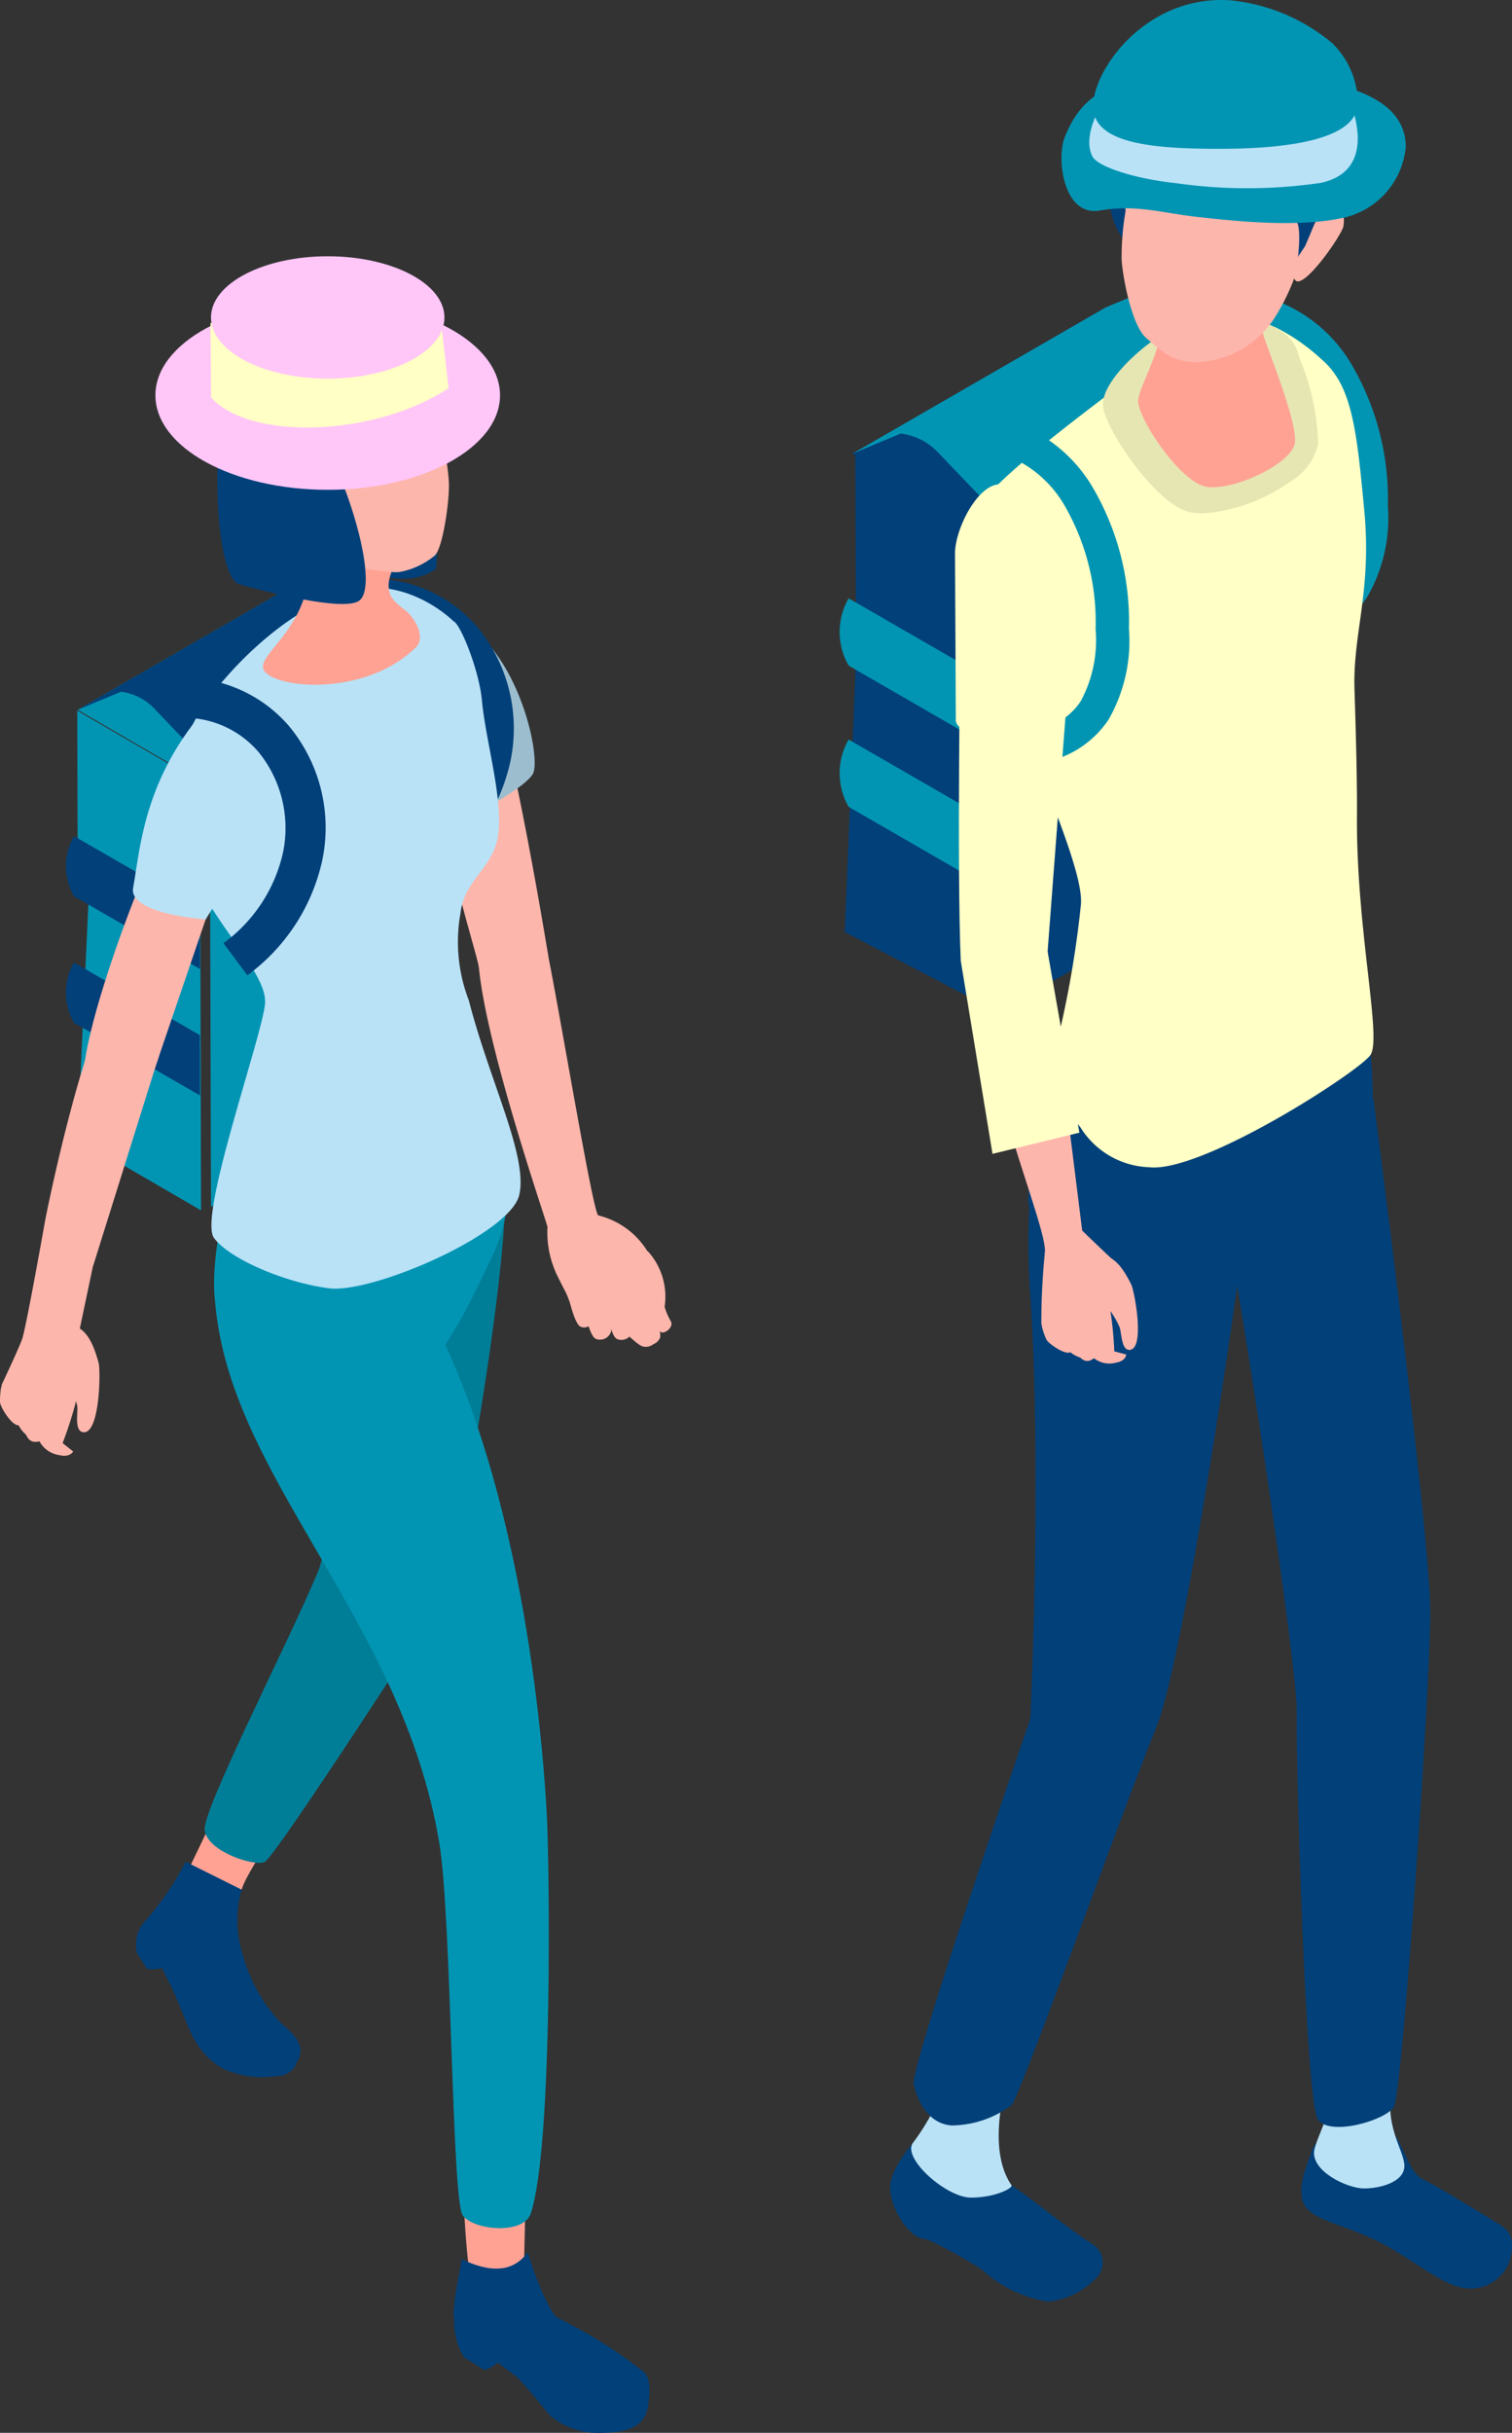 <?xml version="1.0" encoding="UTF-8"?>
<svg xmlns="http://www.w3.org/2000/svg" width="87.485" height="140.701" viewBox="0 0 87.485 140.701">
  <rect x="0" y="0" width="87.485" height="140.701" fill="#333333" stroke="none"/>
  <g id="グループ_359" data-name="グループ 359" transform="translate(0 0)">
    <path id="パス_110" data-name="パス 110" d="M111.647,88.382a32.952,32.952,0,0,0-.037-3.624c.1-1.422,1.655-.234,1-1.245-.672-2.552-1.719-3.283-2.656-3.83-.374-.217,2.33-15.933,2.01-16.1-.208-.109,5.36-18.245,5.36-18.245s-2.018-1.346-3.716,1.426S109.8,57.487,109.5,58.172c-1.627,3.647-2.916,21.2-2.984,21.363a6.6,6.6,0,0,0-.194,3.412c.314,1.576.583,2.7.583,2.7a22.705,22.705,0,0,1,2.462,1.723c.361.3.805,1.242,1.141,1.434a.8.8,0,0,0,1.141-.426" transform="translate(-37.887 -16.06)" fill="#fdb6ac"></path>
    <path id="パス_111" data-name="パス 111" d="M115.234,103.634c1.054,1.609.082,3.8.082,3.8a4.173,4.173,0,0,0,.137,1.005c.135.459-.635.737-.8.547a2.743,2.743,0,0,1-.617-1.68,26.512,26.512,0,0,1-.093-2.8c.028-.481.352-1.942,1.29-.872" transform="translate(-40.65 -36.839)" fill="#fdb6ac"></path>
    <path id="パス_112" data-name="パス 112" d="M107.826,106.005a5.3,5.3,0,0,0-.221-.8.513.513,0,0,0-.531-.35.557.557,0,0,0-.373.5c0,.181.087.745.068.935Z" transform="translate(-38.071 -37.408)" fill="#f7a894"></path>
    <path id="パス_113" data-name="パス 113" d="M107.955,108.1a2.253,2.253,0,0,0,.021-1.046,5.923,5.923,0,0,0-.117-.628.555.555,0,0,0-1.051.169c-.008.352-.014,1.49.286,1.677a.609.609,0,0,0,.862-.172" transform="translate(-38.108 -37.86)" fill="#fdb6ac"></path>
    <path id="パス_114" data-name="パス 114" d="M109.714,106.822a6.541,6.541,0,0,0-.244-.994.632.632,0,0,0-.64-.449.685.685,0,0,0-.475.6c-.008.222.081.919.051,1.151Z" transform="translate(-38.66 -37.596)" fill="#f7a894"></path>
    <path id="パス_115" data-name="パス 115" d="M109.8,109.462a2.766,2.766,0,0,0,.062-1.284,7.508,7.508,0,0,0-.122-.776.683.683,0,0,0-1.3.171c-.021.432-.068,1.831.293,2.07a.748.748,0,0,0,1.065-.181" transform="translate(-38.687 -38.177)" fill="#fdb6ac"></path>
    <path id="パス_116" data-name="パス 116" d="M111.464,107.6c-.037-.226-.047-.657-.107-.875-.086-.313-.223-.616-.493-.608a.56.56,0,0,0-.468.5,4.118,4.118,0,0,0-.1,1.054Z" transform="translate(-39.348 -37.862)" fill="#f7a894"></path>
    <path id="パス_117" data-name="パス 117" d="M111.461,110.024a2.76,2.76,0,0,0,.061-1.284,7.354,7.354,0,0,0-.121-.775c-.335-.572-.96-.548-1.142.175-.021.432-.224,1.827.136,2.066a.749.749,0,0,0,1.065-.181" transform="translate(-39.313 -38.378)" fill="#fdb6ac"></path>
    <path id="パス_118" data-name="パス 118" d="M113.975,108.629a6.577,6.577,0,0,0-.243-.994.632.632,0,0,0-.641-.449.685.685,0,0,0-.475.6c-.008.222.081.919.051,1.151Z" transform="translate(-40.181 -38.241)" fill="#f7a894"></path>
    <path id="パス_119" data-name="パス 119" d="M114.062,111.269a2.76,2.76,0,0,0,.061-1.284,7.351,7.351,0,0,0-.121-.775.683.683,0,0,0-1.3.171c-.021.432-.068,1.831.293,2.07a.748.748,0,0,0,1.065-.181" transform="translate(-40.207 -38.822)" fill="#fdb6ac"></path>
    <path id="パス_120" data-name="パス 120" d="M115.1,31.34c.183-.531,4.187,2.072,4.61,4.024.563,2.593-.655,11.268-1.452,12.418-.773,1.116-2.891,2.317-5.483-.813Z" transform="translate(-40.237 -11.157)" fill="#96aeec"></path>
    <path id="パス_121" data-name="パス 121" d="M124.133,194.263c-.644-.279-.979-1.317-1.407-2.161-.216-.426-.553-1.133-2.607-.906s-2.373,1.122-2.5,1.544-.994,2.244-.276,3.138,2.758,1.083,4.93,2.375c1.854,1.1,3.042,2.087,4.176,2.276a2.4,2.4,0,0,0,2.7-1.674c.257-1.153.03-1.6-.621-2s-3.749-2.312-4.392-2.592" transform="translate(-41.766 -68.203)" fill="#024079"></path>
    <path id="パス_122" data-name="パス 122" d="M122.745,187.3l-3.36-.1c.192.9-1.061,3.27-1.167,3.969-.181,1.191,1.9,2.19,2.885,2.19s2.373-.4,2.33-1.34-1.216-2.295-.688-4.721" transform="translate(-42.176 -66.792)" fill="#b9e2f7"></path>
    <path id="パス_123" data-name="パス 123" d="M121.854,128.547c0-4.61-3.286-29.721-3.286-29.721l-8.989,4.591c1.452,7.378,4.6,28.381,4.544,30.8s.5,22.673,1.239,23.643,3.917.019,4.389-.749,2.1-23.95,2.1-28.56" transform="translate(-39.097 -35.261)" fill="#024079"></path>
    <path id="パス_124" data-name="パス 124" d="M111.8,88.4c.656,1.732.672,6.93.672,6.93s-8.32,9.268-10.359,9.712c-1.591.347-9.4-4.3-9.548-4.69-.473-1.256,1.727-8.346,1.966-9.553.482-2.436,7.637-4.627,10.487-5.175,1.346-.259,6.126,1.043,6.782,2.775" transform="translate(-33.004 -30.54)" fill="#024079"></path>
    <path id="パス_125" data-name="パス 125" d="M91.876,200.411a1.271,1.271,0,0,0-.084-2.07c-1.834-1.149-4.142-3.2-5.571-3.938-.858-.443-4.542-2.587-4.554-2.238,0,0-1.594,1.693-1.594,2.91s1.167,3.042,2.121,2.976a26.708,26.708,0,0,1,3.222,1.786,7.233,7.233,0,0,0,3.792,1.822,4.361,4.361,0,0,0,2.669-1.248" transform="translate(-28.57 -68.55)" fill="#024079"></path>
    <path id="パス_126" data-name="パス 126" d="M87.511,186.443l-3.13-1.247a13.943,13.943,0,0,1-2.269,4.759c-.789.85,1.866,3.219,3.309,3.219s2.453-.567,2.352-.715c-1.5-2.18-.261-6.017-.261-6.017" transform="translate(-29.246 -66.077)" fill="#b9e2f7"></path>
    <path id="パス_127" data-name="パス 127" d="M90.157,95.018c-.229.571-1.721,4.83-1.225,12.146.7,10.313.006,24.577.006,24.577s-6.963,20.1-6.743,21.135c.152.715.718,2.265,2.193,2.369a5.849,5.849,0,0,0,3.462-1.172c.529-.583,6.519-17.3,8.4-21.9s6.545-37.041,6.038-38.125c-2.167-4.628-9.77-4.915-12.13.968" transform="translate(-29.325 -32.321)" fill="#024079"></path>
    <path id="パス_128" data-name="パス 128" d="M84.987,73.115l-9-4.7.643-15.593v-3.9L76.6,40.67l8.385,4.866Z" transform="translate(-27.11 -14.511)" fill="#024079"></path>
    <path id="パス_129" data-name="パス 129" d="M84.786,40.809l-8.1-4.708,14.657-8.462,8.1,4.708Z" transform="translate(-27.361 -9.861)" fill="#024079"></path>
    <path id="パス_130" data-name="パス 130" d="M84.783,38.672,81.61,35.357a3.532,3.532,0,0,0-2.137-1.064l-2.795,1.164,14.657-8.462,2.794-1.164A3.528,3.528,0,0,1,96.267,26.9L99.44,30.21Z" transform="translate(-27.359 -9.216)" fill="#0295b3"></path>
    <path id="パス_131" data-name="パス 131" d="M103.731,34.543l.08,28.066L88.937,71.2l-.08-28.066Z" transform="translate(-31.704 -12.325)" fill="#024079"></path>
    <path id="パス_132" data-name="パス 132" d="M84.192,62.387l-8.1-4.674-.039-.023a3.9,3.9,0,0,1,0-3.893l.023.015,8.106,4.674Z" transform="translate(-26.95 -19.195)" fill="#0295b3"></path>
    <path id="パス_133" data-name="パス 133" d="M84.192,75.085l-8.1-4.674-.039-.023a3.9,3.9,0,0,1,0-3.893l.023.015,8.106,4.674Z" transform="translate(-26.95 -23.726)" fill="#0295b3"></path>
    <path id="パス_134" data-name="パス 134" d="M113.448,46.4a5.823,5.823,0,0,1-3.745-1.369l1.252-1.467a3.8,3.8,0,0,0,5.628-.782,7.427,7.427,0,0,0,.865-4.174,13.485,13.485,0,0,0-1.852-7.261,6.755,6.755,0,0,0-5.907-3.26l-.17-1.921a8.593,8.593,0,0,1,7.694,4.13,15.322,15.322,0,0,1,2.163,8.279,9.142,9.142,0,0,1-1.189,5.276,5.809,5.809,0,0,1-3.977,2.5,5.5,5.5,0,0,1-.762.053" transform="translate(-39.076 -9.327)" fill="#0295b3"></path>
    <path id="パス_135" data-name="パス 135" d="M88.173,39.311c1.524-2.2,11.214-9.09,11.549-9.315a6.91,6.91,0,0,1,5.288-.724,11.387,11.387,0,0,1,2.7,1.869c1.765,1.5,2.033,4.041,2.475,8.74s-.67,7.1-.565,10.359c.069,2.152.158,5.234.143,7.293-.048,6.6,1.462,12.874.774,13.851s-9.751,6.833-12.806,6.483a4.881,4.881,0,0,1-3.965-2.3c-.644-.809-1.943-2.879-1.625-3.862a58.857,58.857,0,0,0,1.641-8.959c.446-3.417-8.557-19.187-5.607-23.437" transform="translate(-31.248 -10.361)" fill="#ffffc6"></path>
    <path id="パス_136" data-name="パス 136" d="M90.157,57.45a5.826,5.826,0,0,1-3.745-1.369l1.252-1.467a3.8,3.8,0,0,0,5.628-.782,7.417,7.417,0,0,0,.866-4.173A13.48,13.48,0,0,0,92.3,42.4,6.748,6.748,0,0,0,86.4,39.137l-.17-1.921a8.608,8.608,0,0,1,7.694,4.129,15.33,15.33,0,0,1,2.163,8.28A9.144,9.144,0,0,1,94.9,54.9a5.81,5.81,0,0,1-3.977,2.5,5.5,5.5,0,0,1-.762.053" transform="translate(-30.766 -13.27)" fill="#0295b3"></path>
    <path id="パス_137" data-name="パス 137" d="M104.967,39.664a3.3,3.3,0,0,1-.756-.08c-2.025-.485-5-5.012-5-6.211,0-1.477,2.5-3.54,3.36-3.985l.958,1.856a7.63,7.63,0,0,0-2.2,2.141c.355,1,2.546,3.968,3.374,4.166,1.219.295,4.624-1.36,4.894-2.178a15.355,15.355,0,0,0-.944-3.913l-.165-.5c-.2-.35-1.8-.815-3.222-.923l.156-2.083c1.034.077,4.455.475,5.058,2.373l.158.482a13.843,13.843,0,0,1,1.03,4.839,3.433,3.433,0,0,1-1.682,2.223,9.994,9.994,0,0,1-5.012,1.8" transform="translate(-35.397 -9.973)" fill="#e6e6b3"></path>
    <path id="パス_138" data-name="パス 138" d="M91.784,84.478c-.117-3.717-4.5-2.346-4.45-.875.251,7.338,4.7,17.162,4.263,18.248l2.179-1.392Z" transform="translate(-31.161 -29.29)" fill="#fdb6ac"></path>
    <path id="パス_139" data-name="パス 139" d="M92.518,55.751,91.393,70.53,93.232,81l-5.027,1.225L86.368,71.06c-.226-4.988-.021-19.146-.021-19.146s-.534-8.782,3.433-8.483,2.738,12.32,2.738,12.32" transform="translate(-30.778 -15.493)" fill="#ffffc6"></path>
    <path id="パス_140" data-name="パス 140" d="M98.25,112.671c-.618-.542-2.334-2.21-2.334-2.21l-2,1.088a39.627,39.627,0,0,0-.239,4.434s.327.821.861.776a8.2,8.2,0,0,0,1.19-.112c1.176-.278,1.708-1.206,2.305-2.218a1.787,1.787,0,0,0,.212-1.758" transform="translate(-33.425 -39.412)" fill="#fdb6ac"></path>
    <path id="パス_141" data-name="パス 141" d="M99.283,119.956l.69.185s-.017.374-.6.47a1.428,1.428,0,0,1-1.714-.87,7.055,7.055,0,0,1-.077-1.82.879.879,0,0,1,1.439-.538,21.319,21.319,0,0,1,.261,2.573" transform="translate(-34.808 -41.802)" fill="#fdb6ac"></path>
    <path id="パス_142" data-name="パス 142" d="M95.509,119.467a1.5,1.5,0,0,0,1.064,1.295c.434.419.749.1,1.142-.24,0,0-.437-1.77-1.306-2.1a.888.888,0,0,0-.9,1.049" transform="translate(-34.073 -42.251)" fill="#fdb6ac"></path>
    <path id="パス_143" data-name="パス 143" d="M95.206,119.568c-.269.7,1.229,1.819,1.205,1.345-.025-.5-.245-.479-.479-.936-.266-.52-.54-.635-.727-.409" transform="translate(-33.958 -42.622)" fill="#fdb6ac"></path>
    <path id="パス_144" data-name="パス 144" d="M94.82,119.419a2.224,2.224,0,0,0-1.084-.356c-.1.018.193.822.27.927.195.267,1.083.867,1.371.69s-.084-.913-.557-1.261" transform="translate(-33.437 -42.479)" fill="#fdb6ac"></path>
    <path id="パス_145" data-name="パス 145" d="M97.5,112.623c1.146.157,1.736.03,2.636,1.856.185.376.829,3.807-.129,3.775-.453-.015-.43-1-.55-1.32a5.207,5.207,0,0,0-1.621-2.046c-.874-.762-.71-1.31-.336-2.265" transform="translate(-34.679 -40.184)" fill="#fdb6ac"></path>
    <path id="パス_146" data-name="パス 146" d="M88.264,43.541c2.48-.626,4.552,1.827,4.552,4.7a60.582,60.582,0,0,1-.974,9.728c-.637,1.1-6.027.309-5.886-.862l-.047-9.576c-.013-1.285,1.109-3.679,2.355-3.994" transform="translate(-30.652 -15.5)" fill="#ffffc6"></path>
    <path id="パス_147" data-name="パス 147" d="M107.867,4.685c-1.549-.175-3.925.96-5.059,1.683A7.729,7.729,0,0,0,100.08,10.5c-1.089,4.041.922,5.6,1.283,5.55,0,0,8.623-11.127,6.5-11.366" transform="translate(-35.594 -1.665)" fill="#024079"></path>
    <path id="パス_148" data-name="パス 148" d="M109.67,27.87c.324,1.019,1.893,4.844,1.789,6.078s-3.571,2.833-5.1,2.59-3.9-3.837-3.974-4.9c-.073-.983,2.243-4.014,1.314-7.253-.659-2.3,5.368.538,5.368.538a17.46,17.46,0,0,0,.6,2.944" transform="translate(-36.53 -8.381)" fill="#ffa294"></path>
    <path id="パス_149" data-name="パス 149" d="M110.425,3.941c-5.676-1.761-8.861.61-9.49,5.91a30.526,30.526,0,0,0,.189,3.544,15.605,15.605,0,0,0-.23,2.824c.044.853.553,3.8,1.439,4.546s1.691,1.624,3.571,1.319a5.638,5.638,0,0,0,3.973-2.714,12.266,12.266,0,0,0,1.265-2.853c2.1-4.966,4.21-11.047-.718-12.577" transform="translate(-35.996 -1.201)" fill="#fdb6ac"></path>
    <path id="パス_150" data-name="パス 150" d="M114.358,11.015s-1.227,1.863-.611,2.686a5.519,5.519,0,0,0,1.748,1.4c.368.246.118,2.222.118,2.222s.759-.238,1.253-.454c2.307-1.007,3.03-8.83.735-10.342-1.045,1.925-.626,3.677-3.242,4.489" transform="translate(-40.523 -2.329)" fill="#024079"></path>
    <path id="パス_151" data-name="パス 151" d="M108.456,2.836c-6.984-.619-7.116,3.251-7.529,3.464a3.477,3.477,0,0,0-1.574,2.517,3.17,3.17,0,0,0,.937,3.377c.12.1,1.281-2.868,1.405-2.766.617.5.7.713,1.185,1.041,1.21.815,5.4.316,5.4.316,2.705-.244,4.807-2.559,4.883-4.208s-1.569-3.123-4.708-3.742" transform="translate(-35.405 -0.988)" fill="#3c3f73"></path>
    <path id="パス_152" data-name="パス 152" d="M118.848,18.6c.412.144.448.69.385,1.085-.081.516-2.406,3.854-2.819,3.092s.478-1.666.609-1.957c.633-1.4.866-2.555,1.824-2.22" transform="translate(-41.498 -6.614)" fill="#fdb6ac"></path>
    <path id="パス_153" data-name="パス 153" d="M115.405,10.894A4.638,4.638,0,0,1,112,14.937c-2.656.661-6.458.244-8.67,0-2-.221-3.541-.739-5.629-.369s-2.54-2.98-2.017-4.273C96.971,7.1,99.367,6.7,105.19,6.7s10.215,1.028,10.215,4.189" transform="translate(-34.067 -2.392)" fill="#0295b3"></path>
    <path id="パス_154" data-name="パス 154" d="M111.287,13.157a29.219,29.219,0,0,1-8.306,0c-2.371-.25-4.537-.956-4.823-1.561-.7-1.476,1.011-3.728,1.011-3.728L112.452,7.2c.646.933,2.564,5.248-1.165,5.962" transform="translate(-34.962 -2.567)" fill="#b9e2f7"></path>
    <path id="パス_155" data-name="パス 155" d="M113.646,5.942c0,2.142-4.07,2.665-8.017,2.665s-7.292-.323-7.292-2.465,3.1-6.478,7.976-6.121a10.833,10.833,0,0,1,5.843,2.465,4.869,4.869,0,0,1,1.49,3.455" transform="translate(-35.086)" fill="#0295b3"></path>
    <path id="パス_156" data-name="パス 156" d="M14.113,92.8,6.97,88.65l.643-13.994L6.97,71.163,6.95,63.9l7.1,4.118Z" transform="translate(-2.48 -22.798)" fill="#0295b3"></path>
    <path id="パス_157" data-name="パス 157" d="M14.245,63.836,6.991,59.62l13.124-7.577,7.254,4.215Z" transform="translate(-2.494 -18.569)" fill="#0295b3"></path>
    <path id="パス_158" data-name="パス 158" d="M14.242,61.922,11.4,58.953A3.163,3.163,0,0,0,9.488,58l-2.5,1.042L20.11,51.465l2.5-1.042a3.159,3.159,0,0,1,1.914.953l2.842,2.968Z" transform="translate(-2.492 -17.991)" fill="#024079"></path>
    <path id="パス_159" data-name="パス 159" d="M31.807,58.963l.069,24.405L18.943,90.835l-.069-24.405Z" transform="translate(-6.734 -21.038)" fill="#0295b3"></path>
    <path id="パス_160" data-name="パス 160" d="M13.692,82.864,6.44,78.679,6.4,78.659a3.494,3.494,0,0,1,0-3.486l.021.014,7.259,4.185Z" transform="translate(-2.119 -26.821)" fill="#024079"></path>
    <path id="パス_161" data-name="パス 161" d="M13.692,94.236,6.44,90.051,6.4,90.031a3.494,3.494,0,0,1,0-3.486l.021.014,7.259,4.185Z" transform="translate(-2.119 -30.879)" fill="#024079"></path>
    <path id="パス_162" data-name="パス 162" d="M42.077,58.706c-1.009-.967-1.237,8.813-1.585,9.676-.57,1.411,1.39,7.214,1.632,8.5l4.017-.63c-1.083-6.572-2.961-16.491-4.064-17.549" transform="translate(-14.41 -20.922)" fill="#fdb6ac"></path>
    <path id="パス_163" data-name="パス 163" d="M44.634,64.483c-.689,1.155-5.939,3.635-5.939,3.635s.7-12.934.94-12.857c4.05,1.309,5.548,8.3,5,9.222" transform="translate(-13.806 -19.717)" fill="#9cbdce"></path>
    <path id="パス_164" data-name="パス 164" d="M53.405,106.855a28.863,28.863,0,0,0-.87-3.053c-.241-1.224,1.344-.58.56-1.283a4.637,4.637,0,0,0-3.13-2.62c-.365-.1-3.047-16.85-3.357-16.918l-3.552,1.06c-.531,3.456,3.987,16.379,3.967,16.53a5.776,5.776,0,0,0,.625,2.927c.63,1.259,1.119,2.148,1.119,2.148a19.9,19.9,0,0,1,2.478.886c.373.167.967.863,1.3.948a.7.7,0,0,0,.865-.625" transform="translate(-15.347 -29.607)" fill="#fdb6ac"></path>
    <path id="パス_165" data-name="パス 165" d="M57.8,112.437a3.909,3.909,0,0,1,.947,3.188,3.687,3.687,0,0,0,.349.818c.221.356-.366.769-.548.646a2.4,2.4,0,0,1-.909-1.277,23.149,23.149,0,0,1-.726-2.341c-.087-.412-.152-1.722.888-1.034" transform="translate(-20.292 -40.047)" fill="#fdb6ac"></path>
    <path id="パス_166" data-name="パス 166" d="M52.013,116.186a4.614,4.614,0,0,0-.372-.627.45.45,0,0,0-.529-.173.487.487,0,0,0-.2.506c.041.153.246.61.274.774Z" transform="translate(-18.161 -41.157)" fill="#fdb6ac"></path>
    <path id="パス_167" data-name="パス 167" d="M52.611,117.909a1.971,1.971,0,0,0-.225-.888,5.1,5.1,0,0,0-.244-.5.486.486,0,0,0-.848.386c.075.3.334,1.262.629,1.35a.533.533,0,0,0,.688-.345" transform="translate(-18.301 -41.516)" fill="#fdb6ac"></path>
    <path id="パス_168" data-name="パス 168" d="M53.81,116.424a5.808,5.808,0,0,0-.435-.783.553.553,0,0,0-.644-.231.6.6,0,0,0-.263.615c.044.189.281.758.309.96Z" transform="translate(-18.716 -41.164)" fill="#fdb6ac"></path>
    <path id="パス_169" data-name="パス 169" d="M54.093,118.4a3.128,3.128,0,0,0-.241-1.281c-.111-.336-.148-.4-.282-.729-.421-.47-1.093-.233-1.086.53.08.431.36,1.821.727,1.956a.664.664,0,0,0,.882-.475" transform="translate(-18.726 -41.44)" fill="#fdb6ac"></path>
    <path id="パス_170" data-name="パス 170" d="M55.511,116.673c-.084-.183-.192-.544-.293-.715-.145-.244-.331-.468-.557-.4a.491.491,0,0,0-.281.528,3.644,3.644,0,0,0,.156.913Z" transform="translate(-19.402 -41.226)" fill="#fdb6ac"></path>
    <path id="パス_171" data-name="パス 171" d="M56.063,118.712a2.422,2.422,0,0,0-.245-1.1,6.6,6.6,0,0,0-.282-.627c-.416-.406-.937-.241-.924.412.082.37.233,1.594.593,1.713a.655.655,0,0,0,.857-.4" transform="translate(-19.486 -41.662)" fill="#fdb6ac"></path>
    <path id="パス_172" data-name="パス 172" d="M57.825,116.964a5.807,5.807,0,0,0-.435-.783.553.553,0,0,0-.644-.231.6.6,0,0,0-.264.615c.045.189.282.758.309.96Z" transform="translate(-20.148 -41.357)" fill="#fdb6ac"></path>
    <path id="パス_173" data-name="パス 173" d="M58.518,119.156a2.424,2.424,0,0,0-.245-1.1,6.6,6.6,0,0,0-.282-.627.6.6,0,0,0-1.057.445c.082.37.366,1.561.726,1.68a.655.655,0,0,0,.857-.4" transform="translate(-20.314 -41.823)" fill="#fdb6ac"></path>
    <path id="パス_174" data-name="パス 174" d="M12.277,174.145c-.465-2.584,2.934-3.14,3.787-2.112a57.013,57.013,0,0,1,5.458,8.095c.059.447-.086.854-.8,1.086a5.581,5.581,0,0,1-3.473-.372,4.616,4.616,0,0,1-1.917-2.254c-.122-.22-.767-1.924-1.065-2.49-.191-.365-.35-.72-.518-1.07a2.2,2.2,0,0,1-.881.048c-.331-.525-.591-.929-.591-.929" transform="translate(-4.365 -61.207)" fill="#024079"></path>
    <path id="パス_175" data-name="パス 175" d="M24.187,144.114c-.7,1.275-7.633,15.8-7.9,16.325l3.506.271c.3-1.455,8.254-12.568,8.629-13.228Z" transform="translate(-5.811 -51.419)" fill="#ffa294"></path>
    <path id="パス_176" data-name="パス 176" d="M20.905,176.761a9.044,9.044,0,0,1-2.206-3.867,6.378,6.378,0,0,1-.1-3.877L15.354,167.4a17.421,17.421,0,0,1-2.344,3.44c-.748.7,3.984,6.732,5.113,7.46s2.444,2.186,3.38,1.1.439-1.764-.6-2.638" transform="translate(-4.613 -59.728)" fill="#024079"></path>
    <path id="パス_177" data-name="パス 177" d="M28.893,110.95s-3.338,16.254-3.913,17.622c-1.819,4.329-6.676,13.741-6.568,14.958s2.826,2.129,3.461,1.859S31.942,130.47,31.942,130.47c1.313-2.339,4.731-23.988,3.624-24.563-3.076-1.6-6.673,5.042-6.673,5.042" transform="translate(-6.569 -37.699)" fill="#007e98"></path>
    <path id="パス_178" data-name="パス 178" d="M41.338,180.042c-.048,1.453.031,14.062.765,16.633l2.955-1.14s.335-14.734.372-15.493Z" transform="translate(-14.745 -64.238)" fill="#ffa294"></path>
    <path id="パス_179" data-name="パス 179" d="M41.39,209.766a3.99,3.99,0,0,1-.329-3.347c.735-1.571,5.018.691,6.18,1.3a27.091,27.091,0,0,1,4.586,2.933c.426.4.325,1.4.214,2.027-.244,1.382-1.7,1.482-2.93,1.482a4.261,4.261,0,0,1-2.644-.94c-.208-.141-1.637-2.042-2.158-2.413-.336-.24-.637-.484-.946-.721a2.2,2.2,0,0,1-.764.44c-.531-.32-1.208-.756-1.208-.756" transform="translate(-14.558 -73.455)" fill="#024079"></path>
    <path id="パス_180" data-name="パス 180" d="M50.765,209.385a35.97,35.97,0,0,1-3.707-2.738c-1.084-1.027-1.96-4.14-1.96-4.14-.908,1.245-2.27,1.148-3.852.393.057.2-.509,2.47-.437,3.338s2.265,1.423,3.614,2.523c1.618,1.319,3.228,3.525,3.956,3.6,1.337.141,2.722-1.632,2.722-1.632a1.246,1.246,0,0,0-.336-1.347" transform="translate(-14.558 -72.254)" fill="#024079"></path>
    <path id="パス_181" data-name="パス 181" d="M38.544,146.683c-.145-2.6-1.1-18.868-7.12-29.663.475-.325-12.076-.075-12.076-.075.8,10.194,10.8,18.289,12.972,31.33.724,4.349.715,20.7,1.361,21.553s3.521,1.133,3.937-.135c1.3-3.958,1.07-20.405.926-23.01" transform="translate(-6.903 -41.692)" fill="#0295b3"></path>
    <path id="パス_182" data-name="パス 182" d="M36.321,105.19a10.362,10.362,0,0,1-1.241,4.934c-1.328,2.864-3.251,6.757-6.549,8.757a4.2,4.2,0,0,1-4.088-.29c-1.244-.686-3.08-1.1-4.887-5.431-.942-2.258.613-8.374,1.127-9.1,1.252-1.778,7.1,2.024,8.964.3,1.055-.979,6.783-1.631,6.673.839" transform="translate(-6.872 -36.92)" fill="#0295b3"></path>
    <path id="パス_183" data-name="パス 183" d="M36.288,69.219l-1.382-1.857a8.876,8.876,0,0,0,3.44-5.227,6.975,6.975,0,0,0-1.4-5.817,5.667,5.667,0,0,0-5.376-1.894l-.509-2.258A8.029,8.029,0,0,1,38.7,54.813a9.21,9.21,0,0,1,1.912,7.781,11.217,11.217,0,0,1-4.327,6.624" transform="translate(-11.082 -18.552)" fill="#024079"></path>
    <path id="パス_184" data-name="パス 184" d="M17.15,60.015C18.111,58.446,21.3,54.64,25.2,53.2c3.7-1.366,6.611,1.574,6.611,1.574.435.179,1.5,2.913,1.649,4.552.214,2.317,1.163,5.435.971,7.589s-1.968,2.7-2.207,4.749a9.375,9.375,0,0,0,.479,5.034c1.214,4.719,3.433,9.011,2.922,11.261s-8.5,5.718-11.007,5.4-5.741-1.676-6.655-2.909,2.656-11.273,2.945-13.477c.391-2.992-8.8-8.73-3.761-16.954" transform="translate(-5.58 -18.852)" fill="#b9e2f7"></path>
    <path id="パス_185" data-name="パス 185" d="M11.208,87.608l-3.724-.728C7.662,82.557,13.046,69.408,14.2,68.9c1.287,1.766,1.279,3.484,1.4,5.833Z" transform="translate(-2.67 -24.583)" fill="#fdb6ac"></path>
    <path id="パス_186" data-name="パス 186" d="M16.163,75.726s-4.477-.3-4.194-1.831c.368-1.99.557-5.637,3.454-9.445,3.076-4.045,5.448,2.965,4.688,4.563-.807,1.695-3.947,6.714-3.947,6.714" transform="translate(-4.266 -22.553)" fill="#b9e2f7"></path>
    <path id="パス_187" data-name="パス 187" d="M9.106,92.717,5.421,104.485,4.638,108.2s1.182,2.914.527,3.393c-1.029.753-1.958,1.45-3.25,1.223a8.962,8.962,0,0,1-1.234-.4c-.551-.185-.526-1.143-.526-1.143s.762-1.584,1.167-2.586c.218-.54,1.349-6.926,1.349-6.926s1.862-9.6,4.165-14.083c.589-1.147,3.462,2.006,2.271,5.036" transform="translate(-0.055 -31.198)" fill="#fdb6ac"></path>
    <path id="パス_188" data-name="パス 188" d="M4.787,127.984l.607.481s-.177.365-.8.211a1.55,1.55,0,0,1-1.336-1.6,7.637,7.637,0,0,1,.7-1.848.955.955,0,0,1,1.666.081,23.14,23.14,0,0,1-.843,2.677" transform="translate(-1.16 -44.52)" fill="#fdb6ac"></path>
    <path id="パス_189" data-name="パス 189" d="M1.513,125.876a1.626,1.626,0,0,0,.506,1.747c.253.6.7.422,1.241.251,0,0,.323-1.952-.4-2.658a.964.964,0,0,0-1.347.66" transform="translate(-0.512 -44.65)" fill="#fdb6ac"></path>
    <path id="パス_190" data-name="パス 190" d="M1.349,125.717c-.567.581.446,2.341.625,1.858.19-.51-.039-.583-.077-1.138-.042-.633-.266-.864-.549-.72" transform="translate(-0.42 -44.84)" fill="#fdb6ac"></path>
    <path id="パス_191" data-name="パス 191" d="M1.066,125.365a2.4,2.4,0,0,0-.928-.819c-.109-.026-.16.9-.129,1.039.08.35.708,1.329,1.071,1.277s.309-.946-.014-1.5" transform="translate(0 -44.437)" fill="#fdb6ac"></path>
    <path id="パス_192" data-name="パス 192" d="M4.8,118.622c1.187.41,1.841.4,2.413,2.534.118.439.077,4.228-.936,3.991-.48-.112-.247-1.155-.306-1.522A5.656,5.656,0,0,0,4.684,121.1c-.769-1-.479-1.546.121-2.482" transform="translate(-1.505 -42.324)" fill="#fdb6ac"></path>
    <path id="パス_193" data-name="パス 193" d="M19.351,78.142l-1.382-1.857a8.876,8.876,0,0,0,3.441-5.227,6.974,6.974,0,0,0-1.4-5.816,5.67,5.67,0,0,0-5.376-1.895l-.509-2.258a8.025,8.025,0,0,1,7.643,2.647,9.21,9.21,0,0,1,1.912,7.781,11.217,11.217,0,0,1-4.327,6.624" transform="translate(-5.039 -21.736)" fill="#024079"></path>
    <path id="パス_194" data-name="パス 194" d="M35.8,43.976c-1.786,1.369-4.969.042-6.083-.9-.531-.45.965-10.88.965-10.88s2.653-2.155,4.134-.468c1.65,1.879.985,12.249.985,12.249" transform="translate(-10.563 -11.09)" fill="#024079"></path>
    <path id="パス_195" data-name="パス 195" d="M31.556,47.689c0,.77-.664,1.836-.634,2.489.019.414.075.754.881,1.34.664.482,1.283,1.643.7,2.216-2.82,2.75-7.659,2.42-8.67,1.48-1.153-1.072,3.651-2.662,2.281-8.44-.668-2.817,5.445.563,5.447.915" transform="translate(-8.438 -16.292)" fill="#ffa294"></path>
    <path id="パス_196" data-name="パス 196" d="M31.1,44.024a4.444,4.444,0,0,0,2.1-.968c.446-.446.823-2.964.812-4.1-.006-.646-.275-2.3-.275-2.3a15.347,15.347,0,0,1-.439-1.684c-.619-4.416-4.848-5.364-8.326-3.266-4.424,2.668-1.879,5.227.028,8.382.269.445.928,2.53,1.458,3s4.1,1.009,4.641.93" transform="translate(-8.036 -10.933)" fill="#fdb6ac"></path>
    <path id="パス_197" data-name="パス 197" d="M19.647,27.877a7.644,7.644,0,0,1,4.543-1.914c1.124-.174,5.366,1.025,6.3,2.6A4.407,4.407,0,0,1,30.97,31a6.505,6.505,0,0,1-.957,1.495s.042-.715-1.641-2.043c.555,2.182-.121,3.727-2.438,5.009-.174.1-.3-1.6-.3-1.6a14.5,14.5,0,0,1-.327,1.757c-.54.316-1.533.16-2.2.415,0,0,.176,3.734.395,4.627,0,0-5.876-4.387-6.123-7.265a6.231,6.231,0,0,1,2.273-5.512" transform="translate(-6.189 -9.258)" fill="#3c3f73"></path>
    <path id="パス_198" data-name="パス 198" d="M20.217,36.892s3.385-.74,4.866.947c1.65,1.88,3.953,8.984,2.69,9.994-.855.684-5.539-.536-6.945-.935-1.587-.45-1.591-10.006-.611-10.006" transform="translate(-6.974 -13.105)" fill="#024079"></path>
    <path id="パス_199" data-name="パス 199" d="M33.921,32.509c0,3.019-4.464,5.467-9.97,5.467s-9.97-2.448-9.97-5.467,4.464-5.467,9.97-5.467,9.97,2.448,9.97,5.467" transform="translate(-4.989 -9.648)" fill="#ffc6f8"></path>
    <path id="パス_200" data-name="パス 200" d="M32.713,32.809c-4.229,2.8-11.472,3.066-13.748.539l-.03-4.306H32.282Z" transform="translate(-6.756 -10.362)" fill="#ffffc6"></path>
    <path id="パス_201" data-name="パス 201" d="M32.489,26.58c0,1.954-3.024,3.538-6.754,3.538s-6.754-1.584-6.754-3.538,3.024-3.538,6.754-3.538,6.754,1.584,6.754,3.538" transform="translate(-6.773 -8.221)" fill="#ffc6f8"></path>
  </g>
</svg>
